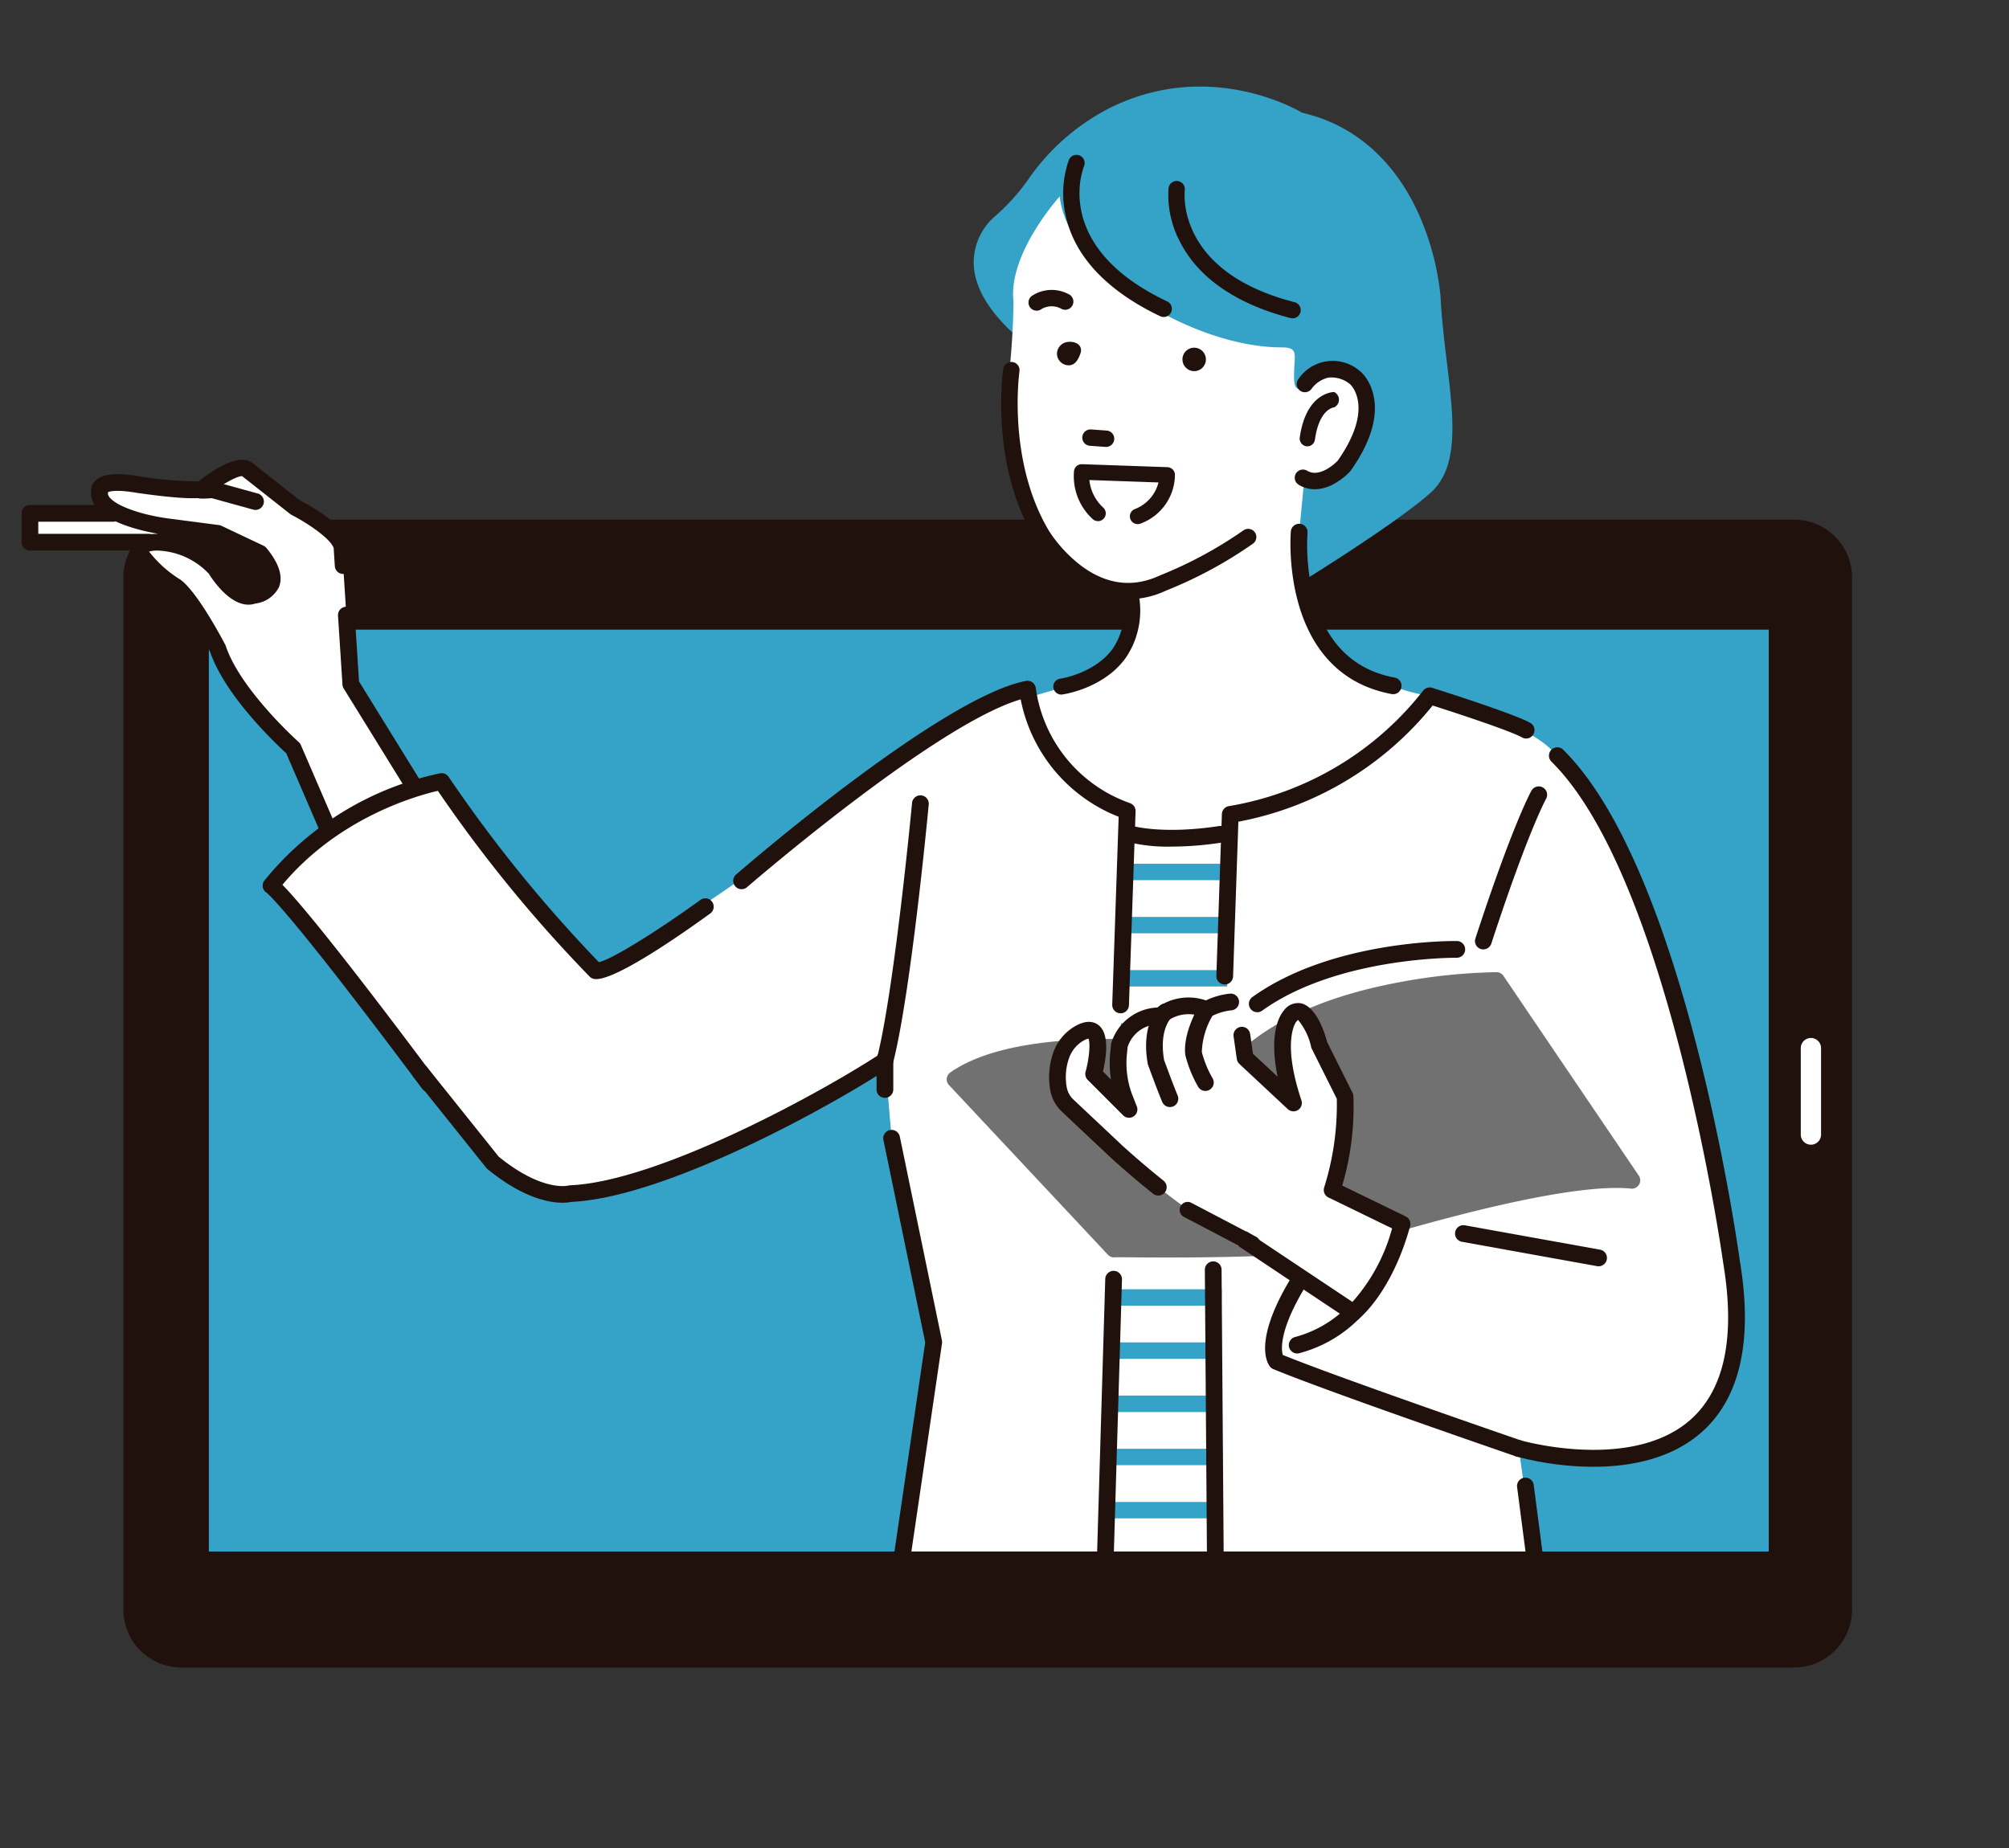 <svg xmlns="http://www.w3.org/2000/svg" xmlns:xlink="http://www.w3.org/1999/xlink" width="250" height="230" viewBox="0 0 250 230">
  <rect x="0" y="0" width="250" height="230" fill="#333333" stroke="none"/>
  <defs>
    <style>
      .cls-1 {
        fill: #f5f4f2;
      }

      .cls-2 {
        fill: none;
      }

      .cls-3 {
        clip-path: url(#clip-path);
      }

      .cls-4 {
        clip-path: url(#clip-path-2);
      }

      .cls-5 {
        fill: #20110d;
      }

      .cls-6 {
        fill: #35a3c8;
      }

      .cls-7 {
        fill: #fff;
      }

      .cls-8 {
        clip-path: url(#clip-path-3);
      }

      .cls-9 {
        fill: #23acb0;
      }

      .cls-10 {
        fill: #221815;
      }

      .cls-11 {
        fill: #727171;
      }
    </style>
    <clipPath id="clip-path">
      <rect id="長方形_1234" data-name="長方形 1234" class="cls-1" width="250" height="230" rx="5" transform="translate(464 6210)"/>
    </clipPath>
    <clipPath id="clip-path-2">
      <rect id="長方形_1236" data-name="長方形 1236" class="cls-2" width="300" height="215.352"/>
    </clipPath>
    <clipPath id="clip-path-3">
      <rect id="長方形_1239" data-name="長方形 1239" class="cls-2" width="300" height="196.689"/>
    </clipPath>
  </defs>
  <g id="マスクグループ_12" data-name="マスクグループ 12" class="cls-3" transform="translate(-464 -6210)">
    <g id="グループ_430" data-name="グループ 430" transform="translate(442 6206.411)">
      <g id="グループ_423" data-name="グループ 423">
        <g id="グループ_422" data-name="グループ 422" class="cls-4">
          <path id="パス_2469" data-name="パス 2469" class="cls-5" d="M266.308,249.609H65.627a7.223,7.223,0,0,1-7.222-7.222V113.966a7.223,7.223,0,0,1,7.222-7.223H266.308a7.222,7.222,0,0,1,7.222,7.223V242.386a7.222,7.222,0,0,1-7.222,7.222" transform="translate(-21.056 -38.483)"/>
          <rect id="長方形_1235" data-name="長方形 1235" class="cls-6" width="194.111" height="114.731" transform="translate(47.99 81.958)"/>
          <path id="パス_2470" data-name="パス 2470" class="cls-7" d="M386.092,220.932h0a1.261,1.261,0,0,1-1.262-1.262V208.947a1.262,1.262,0,1,1,2.523,0V219.67a1.261,1.261,0,0,1-1.262,1.262" transform="translate(-138.74 -74.875)"/>
        </g>
      </g>
      <g id="グループ_425" data-name="グループ 425">
        <g id="グループ_424" data-name="グループ 424" class="cls-8">
          <path id="パス_2471" data-name="パス 2471" class="cls-7" d="M57.54,109.115H40.225v-3.589H57.54Z" transform="translate(-14.502 -38.045)"/>
          <path id="パス_2472" data-name="パス 2472" class="cls-5" d="M54.419,109.569H39.637a1.041,1.041,0,0,1-1.041-1.041v-3.59a1.041,1.041,0,0,1,1.041-1.041H49.984a1.041,1.041,0,0,1,0,2.083H40.679v1.507h13.74a1.041,1.041,0,0,1,0,2.083" transform="translate(-13.915 -37.457)"/>
          <path id="パス_2473" data-name="パス 2473" class="cls-9" d="M264.778,25.929a25.652,25.652,0,0,0-24-.508,27.239,27.239,0,0,0-9.845,8.651,25.079,25.079,0,0,1-4.347,4.81s-8.231,6.643,5.268,16.607l33.582,21.589s17.449-8.3,16.461-28.564c0,0-1.317-18.932-17.12-22.586" transform="translate(-80.794 -8.169)"/>
          <path id="パス_2474" data-name="パス 2474" class="cls-6" d="M261.375,78.614,231.694,55.54c-5.111-3.773-7.739-7.507-7.817-11.1a7.657,7.657,0,0,1,2.537-5.737,25.164,25.164,0,0,0,4.32-4.782,27.5,27.5,0,0,1,9.9-8.7c12.458-6.328,23.56.164,24.12.5,8.206,1.907,12.448,7.979,14.562,12.74a33.319,33.319,0,0,1,2.646,9.971c.513,10.519,3.712,20.194-1.253,24.607-4.646,4.13-17.357,11.895-17.4,11.916Z" transform="translate(-80.712 -8.099)"/>
          <path id="パス_2475" data-name="パス 2475" class="cls-7" d="M229.109,56.956a95.036,95.036,0,0,1-.729,10.528s-1.56,16.053,9.718,24.3a10.715,10.715,0,0,0,5.507,1.3s3.428,4.919-2.4,10.1l-7.325,2.157-9.239,2.72s8.536,18.851,24.408,18.2c0,0,33.857-.341,31.855-20.271,0,0-16.962-1.654-16.241-20.367l.6-6.255s6.853-.171,6.853-7.946c0,0,1.647-9.2-6.8-4.211,0,0-1.3,1.744-1.3-.972,0-2.753.692-3.615-1.619-3.615-10.852,0-26.563-9.394-27.535-18.788,0,0-6.479,7.126-5.75,13.119" transform="translate(-80.987 -15.804)"/>
          <path id="パス_2476" data-name="パス 2476" class="cls-5" d="M235.563,64.636a1.019,1.019,0,0,1-.641-1.812,4.464,4.464,0,0,1,4.59-.256,1.019,1.019,0,1,1-.828,1.862,2.494,2.494,0,0,0-2.481-.02,1.016,1.016,0,0,1-.64.226" transform="translate(-84.558 -22.38)"/>
          <path id="パス_2477" data-name="パス 2477" class="cls-5" d="M267.421,74.74a1.458,1.458,0,1,1-1.458-1.457,1.458,1.458,0,0,1,1.458,1.457" transform="translate(-95.36 -26.42)"/>
          <path id="パス_2478" data-name="パス 2478" class="cls-5" d="M247.9,91.366l-1.939-.139a1.019,1.019,0,0,1,.146-2.034l1.939.139a1.019,1.019,0,1,1-.146,2.033" transform="translate(-88.334 -32.155)"/>
          <path id="パス_2479" data-name="パス 2479" class="cls-5" d="M243,73.6c-.274.757-.653,1.458-1.457,1.458a1.458,1.458,0,0,1-1.458-1.458,1.5,1.5,0,0,1,1.458-1.457c.972-.075,1.8.5,1.457,1.457" transform="translate(-86.555 -26.005)"/>
          <path id="パス_2480" data-name="パス 2480" class="cls-5" d="M253.805,55.933a1.008,1.008,0,0,1-.435-.1c-4.594-2.176-10.362-6.112-11.756-12.507a12.456,12.456,0,0,1,.4-6.947,1.019,1.019,0,0,1,1.882.783c-.172.421-3.91,10.076,10.346,16.829a1.019,1.019,0,0,1-.437,1.94" transform="translate(-86.998 -12.89)"/>
          <path id="パス_2481" data-name="パス 2481" class="cls-5" d="M277.206,57.922a1.023,1.023,0,0,1-.254-.032c-4.716-1.21-10.938-3.855-13.8-9.585a12.451,12.451,0,0,1-1.375-6.594,1.019,1.019,0,0,1,2.022.254c-.049.42-1.03,10.183,13.657,13.95a1.019,1.019,0,0,1-.253,2.007" transform="translate(-94.363 -14.717)"/>
          <path id="パス_2482" data-name="パス 2482" class="cls-5" d="M288.271,88.671a.947.947,0,0,1-.163-.014.983.983,0,0,1-.777-1.117c.8-5.566,4.132-5.631,4.274-5.631a1.062,1.062,0,0,1,.133,1.837l-.106.071c-.076,0-1.874.162-2.418,4.031a.954.954,0,0,1-.943.822" transform="translate(-103.586 -29.53)"/>
          <path id="パス_2483" data-name="パス 2483" class="cls-5" d="M245.053,105.594c-7.049,0-11.56-7.357-11.614-7.447-5.624-9.411-4.022-20.741-3.951-21.219a1.018,1.018,0,0,1,2.014.3c-.017.11-1.56,11.1,3.683,19.875a17.3,17.3,0,0,0,3.942,4.279c3.165,2.387,6.463,2.813,9.8,1.27a.758.758,0,0,1,.077-.032,51.677,51.677,0,0,0,10.378-5.606,1.017,1.017,0,1,1,1.163,1.669,52.961,52.961,0,0,1-10.8,5.832,11.181,11.181,0,0,1-4.692,1.079" transform="translate(-82.64 -27.422)"/>
          <path id="パス_2484" data-name="パス 2484" class="cls-10" d="M93.024,175.348a1.042,1.042,0,0,1-.347-2.024l4.689-1.655a1.042,1.042,0,0,1,.693,1.964l-4.689,1.654a1.044,1.044,0,0,1-.347.06" transform="translate(-33.162 -61.869)"/>
          <path id="パス_2485" data-name="パス 2485" class="cls-7" d="M83.933,145.641l-6.067-14.065s-7.447-6.62-9.377-12.411c0,0-3.31-6.344-5.241-7.723,0,0-8.274-5.515-2.206-5.515a10.161,10.161,0,0,1,7.17,3.309s2.482,4.137,4.689,3.311c0,0,4.689-.553.827-5.241l-5.24-2.481L62.145,104s-8.734-1.2-8.366-4.321c0,0-.551-1.839,4.781-.919,0,0,7.079,1.012,8,.551,0,0,4.137-3.31,5.515-2.482l6.068,4.781s5.24,2.665,5.792,4.872l1.1,17.1,9.377,15.168a22.4,22.4,0,0,1-10.48,6.895" transform="translate(-19.383 -34.86)"/>
          <path id="パス_2486" data-name="パス 2486" class="cls-5" d="M83.346,146.106a1.042,1.042,0,0,1-.956-.629L76.413,131.62c-1.172-1.069-7.585-7.091-9.472-12.622-1.247-2.378-3.64-6.4-4.885-7.285-4.519-3.012-5.1-4.874-4.79-5.9.455-1.5,2.513-1.5,3.189-1.5h.055c-2.611-.452-8.566-1.851-8.366-5.173a1.768,1.768,0,0,1,.444-1.35c.835-.943,2.6-1.143,5.562-.634a46.97,46.97,0,0,0,7.335.635c3.978-3.136,5.8-2.874,6.539-2.432a1.026,1.026,0,0,1,.109.075l5.988,4.718c1.127.582,5.621,3.037,6.237,5.5a1.009,1.009,0,0,1,.029.185l.153,2.361a1.041,1.041,0,1,1-2.078.134l-.145-2.25c-.4-1.2-3.329-3.153-5.233-4.123a1.06,1.06,0,0,1-.172-.11l-5.977-4.709c-.547-.084-2.6,1.039-4.312,2.406a1.052,1.052,0,0,1-.185.118c-.8.4-3.7.249-8.611-.452-2.446-.422-3.331-.2-3.592-.085,0,.032,0,.063-.007.1-.117,1,2.923,2.542,7.474,3.167l6.337.827a1.035,1.035,0,0,1,.311.091l5.241,2.482a1.052,1.052,0,0,1,.358.279c1.569,1.905,2.094,3.543,1.56,4.87a3.8,3.8,0,0,1-2.944,2.048c-2.775.909-5.327-2.975-5.784-3.716a9.207,9.207,0,0,0-6.326-2.878,4.16,4.16,0,0,0-1.115.113,14.555,14.555,0,0,0,3.9,3.5c2.1,1.5,5.235,7.435,5.586,8.107a1,1,0,0,1,.065.152c1.819,5.457,9.009,11.9,9.081,11.962a1.035,1.035,0,0,1,.264.366l5.695,13.2a21.869,21.869,0,0,0,8.61-5.719l-8.976-14.519a1.042,1.042,0,0,1-.153-.48l-.554-8.585a1.041,1.041,0,1,1,2.078-.134l.537,8.326,9.241,14.948a1.041,1.041,0,0,1-.064,1.186,23.277,23.277,0,0,1-11.011,7.256,1.043,1.043,0,0,1-.292.042M62.8,104.632a10.426,10.426,0,0,1,5.621,3.361,1.1,1.1,0,0,1,.093.13c.857,1.421,2.53,3.211,3.43,2.871a1.034,1.034,0,0,1,.244-.059c.366-.048,1.195-.3,1.383-.779.2-.508-.207-1.467-1.094-2.589l-4.877-2.31Z" transform="translate(-18.796 -34.283)"/>
          <path id="パス_2487" data-name="パス 2487" class="cls-5" d="M79.6,102.8a1.043,1.043,0,0,1-.278-.038l-5.159-1.423c-1.566.11-2.43.135-2.574-.88-.065-.456.086-1.049,1.173-1.282a1.039,1.039,0,0,1,.732.113c.228-.011.479-.025.7-.041a1.064,1.064,0,0,1,.351.035l5.332,1.471A1.041,1.041,0,0,1,79.6,102.8" transform="translate(-25.805 -35.747)"/>
          <rect id="長方形_1237" data-name="長方形 1237" class="cls-7" width="41.274" height="102.901" transform="translate(150.685 103.838)"/>
          <rect id="長方形_1238" data-name="長方形 1238" class="cls-7" width="41.274" height="102.901" transform="translate(150.685 103.838)"/>
        </g>
      </g>
      <g id="グループ_427" data-name="グループ 427" transform="translate(150.684 103.838)">
        <g id="グループ_649" data-name="グループ 649">
          <rect id="長方形_1240" data-name="長方形 1240" class="cls-6" width="45.507" height="2.041" transform="translate(-3.309 7.254)"/>
          <rect id="長方形_1241" data-name="長方形 1241" class="cls-6" width="45.507" height="2.041" transform="translate(-3.309 13.873)"/>
          <rect id="長方形_1242" data-name="長方形 1242" class="cls-6" width="45.507" height="2.041" transform="translate(-3.309 20.493)"/>
          <rect id="長方形_1243" data-name="長方形 1243" class="cls-6" width="45.507" height="2.041" transform="translate(-3.309 27.111)"/>
          <rect id="長方形_1244" data-name="長方形 1244" class="cls-6" width="45.507" height="2.041" transform="translate(-3.309 33.731)"/>
          <rect id="長方形_1245" data-name="長方形 1245" class="cls-6" width="45.507" height="2.041" transform="translate(-3.309 40.35)"/>
          <rect id="長方形_1246" data-name="長方形 1246" class="cls-6" width="45.507" height="2.041" transform="translate(-3.309 46.97)"/>
          <rect id="長方形_1247" data-name="長方形 1247" class="cls-6" width="45.507" height="2.041" transform="translate(-3.309 53.589)"/>
          <rect id="長方形_1248" data-name="長方形 1248" class="cls-6" width="45.507" height="2.041" transform="translate(-3.309 60.208)"/>
          <rect id="長方形_1249" data-name="長方形 1249" class="cls-6" width="45.507" height="2.041" transform="translate(-3.309 66.827)"/>
          <rect id="長方形_1250" data-name="長方形 1250" class="cls-6" width="45.507" height="2.041" transform="translate(-3.309 73.447)"/>
          <rect id="長方形_1251" data-name="長方形 1251" class="cls-6" width="45.507" height="2.041" transform="translate(-3.309 80.066)"/>
          <rect id="長方形_1252" data-name="長方形 1252" class="cls-6" width="45.507" height="2.041" transform="translate(-3.309 86.685)"/>
        </g>
      </g>
      <g id="グループ_429" data-name="グループ 429">
        <g id="グループ_428" data-name="グループ 428" class="cls-8">
          <path id="パス_2488" data-name="パス 2488" class="cls-7" d="M206.59,212.055l-.033.022c.011.162.035.327.033-.022" transform="translate(-74.468 -76.451)"/>
          <path id="パス_2489" data-name="パス 2489" class="cls-7" d="M181.269,139.737c-12,3.723-16.135,9.1-16.135,9.1-25.9,20.325-37.606,25.94-37.606,25.94-4.413-1.379-19.154-23.547-19.154-23.547-22.34,6.895-21.236,12.962-21.236,12.962l27.6,34.468c6.068,4.964,9.654,3.861,9.654,3.861,11.5-.469,31.987-11.842,39.115-16.52-.011-.152-.01-.3.033-.022l.827,9.654,5.24,25.374-5.516,37.509s6.537,2.45,15.162,4.886a9.039,9.039,0,0,0,11.5-8.286l2.933-100.212c-12.411-3.723-12.411-15.169-12.411-15.169" transform="translate(-31.412 -50.378)"/>
          <path id="パス_2490" data-name="パス 2490" class="cls-7" d="M335.18,211.547s-6.626-48.194-21.7-63.067l-.741-.732c-3.49-3.625-15.126-6.718-15.126-6.718a39.2,39.2,0,0,1-24.822,14.755L271,256.175a8.973,8.973,0,0,0,9.784,8.944c8.962-.822,22.171-2.66,31.228-6.685L308.7,234.714s31.855,9.239,26.477-23.168" transform="translate(-97.702 -50.845)"/>
          <path id="パス_2491" data-name="パス 2491" class="cls-5" d="M322.472,178.957a1.019,1.019,0,0,1-.324-.052,1.041,1.041,0,0,1-.666-1.313c4.668-14.278,6.888-18.234,6.981-18.4a1.041,1.041,0,0,1,1.809,1.031c-.032.058-2.248,4.058-6.81,18.012a1.042,1.042,0,0,1-.99.718" transform="translate(-115.883 -57.205)"/>
          <path id="パス_2492" data-name="パス 2492" class="cls-11" d="M287.632,196.45s-20.854,0-31.281,9.625c0,0-26.2-4.277-36.093,2.674l19.785,21.121s20.052-4.01,26.469-.535c0,0,27.538-9.09,37.965-8.021Z" transform="translate(-79.408 -70.825)"/>
          <path id="パス_2493" data-name="パス 2493" class="cls-11" d="M239.454,230.324a1.043,1.043,0,0,1-.76-.329L218.91,208.873a1.041,1.041,0,0,1,.161-1.564c9.478-6.66,32.564-3.5,36.363-2.928,4.47-3.947,11.091-6.752,19.691-8.34a72.234,72.234,0,0,1,11.919-1.22,1.04,1.04,0,0,1,.862.457l16.844,24.864a1.041,1.041,0,0,1-.968,1.62c-10.086-1.037-37.259,7.883-37.533,7.974s-.536-.1-.822-.073c-10,.952-25.573.6-25.769.639a1.052,1.052,0,0,1-.2.02M221.292,208.37l18.529,19.782c3.338-.631,19.742-3.506,26.184-.526,3.365-1.094,24.931-7.965,35.861-8.026L286.5,196.914c-3.323.088-20.948.956-30.029,9.339a1.041,1.041,0,0,1-.874.262c-.249-.041-24.17-3.853-34.3,1.854" transform="translate(-78.82 -70.238)"/>
          <path id="パス_2494" data-name="パス 2494" class="cls-7" d="M274.361,224.046a34.841,34.841,0,0,0,1.6-11.63L272.756,206s-1.6-6.016-3.609-3.609c0,0-2.406,2.406.4,10.828l-6.016-5.615-.4-2.807s2.807-6.417-4.411-3.209a5.579,5.579,0,0,0-5.748.8s-3.476-.4-5.08,3.609l-.106,1.062a12.1,12.1,0,0,0,.806,5.7l.5,1.26-4.411-4.412s1.918-7.034-1.667-5.115a5.084,5.084,0,0,0-2.386,2.826,8.163,8.163,0,0,0-.307,4.212,3.806,3.806,0,0,0,1.154,2.042l6.014,5.659s10.427,9.625,15.64,10.828L277,239.307s3.862-3.034,6.068-11.032Z" transform="translate(-86.59 -72.353)"/>
          <path id="パス_2495" data-name="パス 2495" class="cls-5" d="M276.063,229.247l13.177,8.786a22.648,22.648,0,0,0,4.935-9.153l-7.915-3.846a1.042,1.042,0,0,1-.533-1.266,34.283,34.283,0,0,0,1.567-11.023l-3.115-6.229a1.015,1.015,0,0,1-.074-.2,7.8,7.8,0,0,0-1.631-3.383,1.064,1.064,0,0,0-.173.173.817.817,0,0,1-.064.069s-1.84,2.283.653,9.763a1.041,1.041,0,0,1-1.7,1.09l-6.016-5.615a1.038,1.038,0,0,1-.321-.614l-.4-2.807a1.041,1.041,0,1,1,2.061-.294l.349,2.443L279.93,210c-1.183-5.712.428-7.857.792-8.254a2.148,2.148,0,0,1,2.154-.874c.612.136,2.142.874,3.213,4.8L289.25,212a1.021,1.021,0,0,1,.107.392,34.638,34.638,0,0,1-1.387,11.156l7.9,3.841a1.041,1.041,0,0,1,.549,1.213c-2.271,8.234-6.26,11.442-6.429,11.575a1.04,1.04,0,0,1-1.221.047l-13.712-9.142Z" transform="translate(-98.943 -72.405)"/>
          <path id="パス_2496" data-name="パス 2496" class="cls-5" d="M252.142,224.393a1.034,1.034,0,0,1-.649-.228c-2.954-2.358-5.271-4.493-5.294-4.513l-6.021-5.667a4.82,4.82,0,0,1-1.463-2.606,9.249,9.249,0,0,1,.346-4.747,6.087,6.087,0,0,1,2.879-3.4c1.4-.748,2.282-.435,2.778-.04,1.389,1.107.939,4.058.536,5.756l1,1.005a13.144,13.144,0,0,1-.094-3.339l.106-1.062a1.033,1.033,0,0,1,.07-.283,6.282,6.282,0,0,1,5.689-4.28,6.654,6.654,0,0,1,6.539-.691,1.041,1.041,0,0,1-.863,1.895,4.5,4.5,0,0,0-4.625.63,1.048,1.048,0,0,1-.814.258,4.065,4.065,0,0,0-3.939,2.83l-.091.911a11.123,11.123,0,0,0,.736,5.209l.5,1.259a1.041,1.041,0,0,1-1.7,1.122L243.362,210a1.042,1.042,0,0,1-.269-1.01c.458-1.687.616-3.623.349-4.126a1.722,1.722,0,0,0-.52.2,4.015,4.015,0,0,0-1.893,2.248,7.072,7.072,0,0,0-.268,3.678,2.787,2.787,0,0,0,.844,1.478l6.014,5.66c.015.014,2.28,2.1,5.173,4.41a1.041,1.041,0,0,1-.65,1.855" transform="translate(-86.003 -72.007)"/>
          <path id="パス_2497" data-name="パス 2497" class="cls-5" d="M267.535,211.109a1.039,1.039,0,0,1-.879-.482,15.471,15.471,0,0,1-1.6-3.916,1.006,1.006,0,0,1-.025-.138c-.3-2.727,1.666-6,1.75-6.137a1.045,1.045,0,0,1,.361-.356A9.025,9.025,0,0,1,270.6,199a1.041,1.041,0,0,1,.173,2.076,6.9,6.9,0,0,0-2.353.682,9.431,9.431,0,0,0-1.326,4.515,13.276,13.276,0,0,0,1.32,3.234,1.041,1.041,0,0,1-.877,1.6" transform="translate(-95.538 -71.743)"/>
          <path id="パス_2498" data-name="パス 2498" class="cls-5" d="M260.394,213.795a1.041,1.041,0,0,1-.961-.641c-.671-1.608-1.712-4.469-1.755-4.59a1.044,1.044,0,0,1-.047-.175c-.894-5.068,1.447-7.164,1.546-7.25a1.042,1.042,0,0,1,1.378,1.562c-.088.082-1.519,1.517-.888,5.238.181.5,1.1,3,1.688,4.414a1.042,1.042,0,0,1-.56,1.362,1.031,1.031,0,0,1-.4.081" transform="translate(-92.808 -72.423)"/>
          <path id="パス_2499" data-name="パス 2499" class="cls-5" d="M312.161,276.272a1.048,1.048,0,0,1-.34-.057c-.962-.331-23.641-8.132-30.216-10.871a1.039,1.039,0,0,1-.425-.327c-.38-.494-2.035-3.35,2.695-11.106A1.041,1.041,0,1,1,285.654,255c-3.312,5.432-3.062,7.882-2.868,8.582,6.992,2.852,29.483,10.588,29.715,10.668a1.042,1.042,0,0,1-.339,2.026" transform="translate(-101.159 -91.361)"/>
          <path id="パス_2500" data-name="パス 2500" class="cls-5" d="M335.415,249.183a1.023,1.023,0,0,1-.186-.017l-16.824-3.034a1.041,1.041,0,0,1,.369-2.05l16.824,3.034a1.041,1.041,0,0,1-.183,2.065" transform="translate(-114.483 -87.992)"/>
          <path id="パス_2501" data-name="パス 2501" class="cls-5" d="M338.663,240.6a37.668,37.668,0,0,1-9.581-1.275,1.041,1.041,0,1,1,.579-2c.137.039,13.8,3.888,21.1-2.607,4.207-3.742,5.573-10.266,4.059-19.39-.07-.507-6.755-48.043-21.4-62.5a1.041,1.041,0,0,1,1.462-1.482c15.149,14.95,21.724,61.684,22,63.666,1.635,9.852.042,17.015-4.739,21.264-3.827,3.4-9,4.321-13.479,4.321" transform="translate(-118.37 -54.458)"/>
          <path id="パス_2502" data-name="パス 2502" class="cls-5" d="M279.2,305.884a10.017,10.017,0,0,1-10.014-10.023l-.322-43.7a1.041,1.041,0,0,1,1.033-1.049h.008a1.041,1.041,0,0,1,1.041,1.033l.322,43.708a7.968,7.968,0,0,0,2.59,5.878,7.832,7.832,0,0,0,6.058,2.037c8.982-.824,21.4-2.582,30.189-6.292l-2.381-18.252a1.042,1.042,0,1,1,2.066-.27l2.482,19.03a1.042,1.042,0,0,1-.61,1.086c-9.081,4.036-22.172,5.91-31.555,6.771-.3.027-.606.042-.907.042" transform="translate(-96.933 -90.532)"/>
          <path id="パス_2503" data-name="パス 2503" class="cls-5" d="M224.531,295.719a10.17,10.17,0,0,1-2.767-.386c-8.568-2.419-15.179-4.888-15.245-4.912a1.041,1.041,0,0,1-.664-1.127l5.489-37.327-5.2-25.194a1.041,1.041,0,0,1,2.039-.421l5.241,25.374a1.043,1.043,0,0,1,.01.362l-5.392,36.671c1.985.716,7.518,2.658,14.292,4.57A8,8,0,0,0,232.5,286l1.249-41.925a1.041,1.041,0,1,1,2.082.059l-1.249,41.943a10.085,10.085,0,0,1-10.056,9.643" transform="translate(-74.211 -81.306)"/>
          <path id="パス_2504" data-name="パス 2504" class="cls-5" d="M133.3,229.058c-1.681,0-4.955-.593-9.354-4.192a1.1,1.1,0,0,1-.153-.155l-9.048-11.3a1.042,1.042,0,0,1,1.626-1.3l8.978,11.215c5.407,4.389,8.589,3.607,8.621,3.6a1.191,1.191,0,0,1,.246-.04c10.747-.439,30.421-11.063,38.228-16.117a1.025,1.025,0,0,1,.809-.576,1.067,1.067,0,0,1,1.182,1.024,1.009,1.009,0,0,1,.013.132v0h0v0h0v0h0v0h0v.015h0v3.595a1.041,1.041,0,0,1-2.083,0v-1.683c-8.809,5.516-27.183,15.179-37.964,15.674a5.318,5.318,0,0,1-1.1.1" transform="translate(-41.286 -75.776)"/>
          <path id="パス_2505" data-name="パス 2505" class="cls-5" d="M206.023,194.473a1.042,1.042,0,0,1-1.009-1.3c2.16-8.371,4.362-31.6,4.384-31.83a1.041,1.041,0,1,1,2.073.2c-.09.96-2.239,23.624-4.441,32.156a1.041,1.041,0,0,1-1.007.781" transform="translate(-73.9 -57.827)"/>
          <path id="パス_2506" data-name="パス 2506" class="cls-5" d="M225.282,179.494h-.036a1.041,1.041,0,0,1-1-1.076l.8-23.384a19.768,19.768,0,0,1-12.192-14.606c-10.551,3.059-33.807,23.157-34.049,23.367a1.041,1.041,0,0,1-1.365-1.573c1.039-.9,25.553-22.082,36.065-24.093a1.041,1.041,0,0,1,1.232.92,17.768,17.768,0,0,0,11.722,14.29,1.041,1.041,0,0,1,.693,1.017l-.827,24.133a1.041,1.041,0,0,1-1.04,1.006" transform="translate(-63.84 -49.792)"/>
          <path id="パス_2507" data-name="パス 2507" class="cls-5" d="M298.3,128.763a1.043,1.043,0,0,1-.192-.018c-14.01-2.627-12.553-20.07-12.537-20.246a1.041,1.041,0,0,1,2.074.192,25.6,25.6,0,0,0,.861,8.307c1.573,5.489,4.933,8.753,9.985,9.7a1.041,1.041,0,0,1-.191,2.065" transform="translate(-102.938 -38.776)"/>
          <path id="パス_2508" data-name="パス 2508" class="cls-5" d="M272.141,176.374H272.1a1.041,1.041,0,0,1-1-1.076l.689-20.133a1.042,1.042,0,0,1,.941-1A38.829,38.829,0,0,0,296.837,139.8a1.04,1.04,0,0,1,1.128-.346c1.042.328,10.23,3.238,12.2,4.364a1.041,1.041,0,0,1-1.033,1.808c-1.395-.8-7.961-2.965-11.117-3.972a40.725,40.725,0,0,1-24.175,14.46l-.659,19.257a1.042,1.042,0,0,1-1.04,1.006" transform="translate(-97.737 -50.258)"/>
          <path id="パス_2509" data-name="パス 2509" class="cls-5" d="M278.48,197.618a1.041,1.041,0,0,1-.608-1.887c9.911-7.106,24.822-6.979,25.442-6.972a1.041,1.041,0,0,1-.014,2.082h-.1c-1.23,0-15.142.15-24.113,6.582a1.039,1.039,0,0,1-.606.2" transform="translate(-100.023 -68.051)"/>
          <path id="パス_2510" data-name="パス 2510" class="cls-5" d="M286.242,265.579a1.041,1.041,0,0,1-.231-2.056,14.457,14.457,0,0,0,6.461-3.744,1.041,1.041,0,0,1,1.516,1.427,16.353,16.353,0,0,1-7.514,4.347,1.063,1.063,0,0,1-.231.026" transform="translate(-102.821 -93.538)"/>
          <path id="パス_2511" data-name="パス 2511" class="cls-5" d="M288.839,91.828a3.813,3.813,0,0,1-1.987-.556,1.019,1.019,0,1,1,1.049-1.748c1.556.934,3.492-.932,3.789-1.234,4.457-6.32,1.9-9.193,1.589-9.5a3.614,3.614,0,0,0-2.715-.858,3.574,3.574,0,0,0-2.1,1.376,1.019,1.019,0,0,1-1.692-1.136,5.154,5.154,0,0,1,7.775-.979c.021.015.041.032.06.049.187.164,4.513,4.1-1.3,12.289a.993.993,0,0,1-.08.1,8.421,8.421,0,0,1-1.892,1.475,5.114,5.114,0,0,1-2.5.725" transform="translate(-103.238 -27.348)"/>
          <path id="パス_2512" data-name="パス 2512" class="cls-5" d="M106.221,195.811a1.04,1.04,0,0,1-.836-.419c-16.23-21.752-19.136-24.232-19.372-24.415a1.042,1.042,0,0,1-.278-1.531A38.306,38.306,0,0,1,107.618,156.1a1.045,1.045,0,0,1,1.036.444,172.939,172.939,0,0,0,18.7,23.067c1.738-.38,7.722-4.181,12.635-7.747a1.041,1.041,0,0,1,1.223,1.686c-3.529,2.562-12,8.492-14.41,8.155a1.037,1.037,0,0,1-.59-.29,172.564,172.564,0,0,1-18.894-23.128c-2.578.59-12.345,3.3-19.343,11.695,2.66,2.679,9.515,11.352,19.076,24.167a1.041,1.041,0,0,1-.834,1.664M86.145,171.045h0m0,0h0m0,0h0ZM86,170.966Z" transform="translate(-30.829 -56.272)"/>
          <path id="パス_2513" data-name="パス 2513" class="cls-5" d="M259.006,168.931a20.8,20.8,0,0,1-5.265-.531,1.041,1.041,0,0,1,.569-2c.071.019,3.811,1.015,10.59-.027a1.041,1.041,0,1,1,.317,2.058,40.935,40.935,0,0,1-6.211.5" transform="translate(-91.207 -59.975)"/>
          <path id="パス_2514" data-name="パス 2514" class="cls-5" d="M251.3,103.416a.97.97,0,0,1-.384-1.862,4.788,4.788,0,0,0,2.97-3.324l-8.6-.3a5.408,5.408,0,0,0,1.7,3.408.97.97,0,0,1-1.259,1.476,7.225,7.225,0,0,1-2.351-6,.963.963,0,0,1,1-.857L255,96.328a.97.97,0,0,1,.935.919,6.52,6.52,0,0,1-4.249,6.09.97.97,0,0,1-.383.079" transform="translate(-87.725 -34.596)"/>
          <path id="パス_2515" data-name="パス 2515" class="cls-5" d="M240.362,133.041a.992.992,0,0,1-.136-1.974c.059-.008,4.334-.651,6.568-3.77a8.6,8.6,0,0,0,1.148-6.83.992.992,0,0,1,1.948-.369,10.484,10.484,0,0,1-1.5,8.369c-2.745,3.816-7.688,4.536-7.9,4.565a.987.987,0,0,1-.136.01" transform="translate(-86.299 -43.007)"/>
          <path id="パス_2516" data-name="パス 2516" class="cls-5" d="M273.017,245.741a.984.984,0,0,1-.46-.114l-8.011-4.2a.992.992,0,1,1,.921-1.756l8.011,4.2a.992.992,0,0,1-.462,1.87" transform="translate(-95.183 -86.365)"/>
        </g>
      </g>
    </g>
  </g>
</svg>
